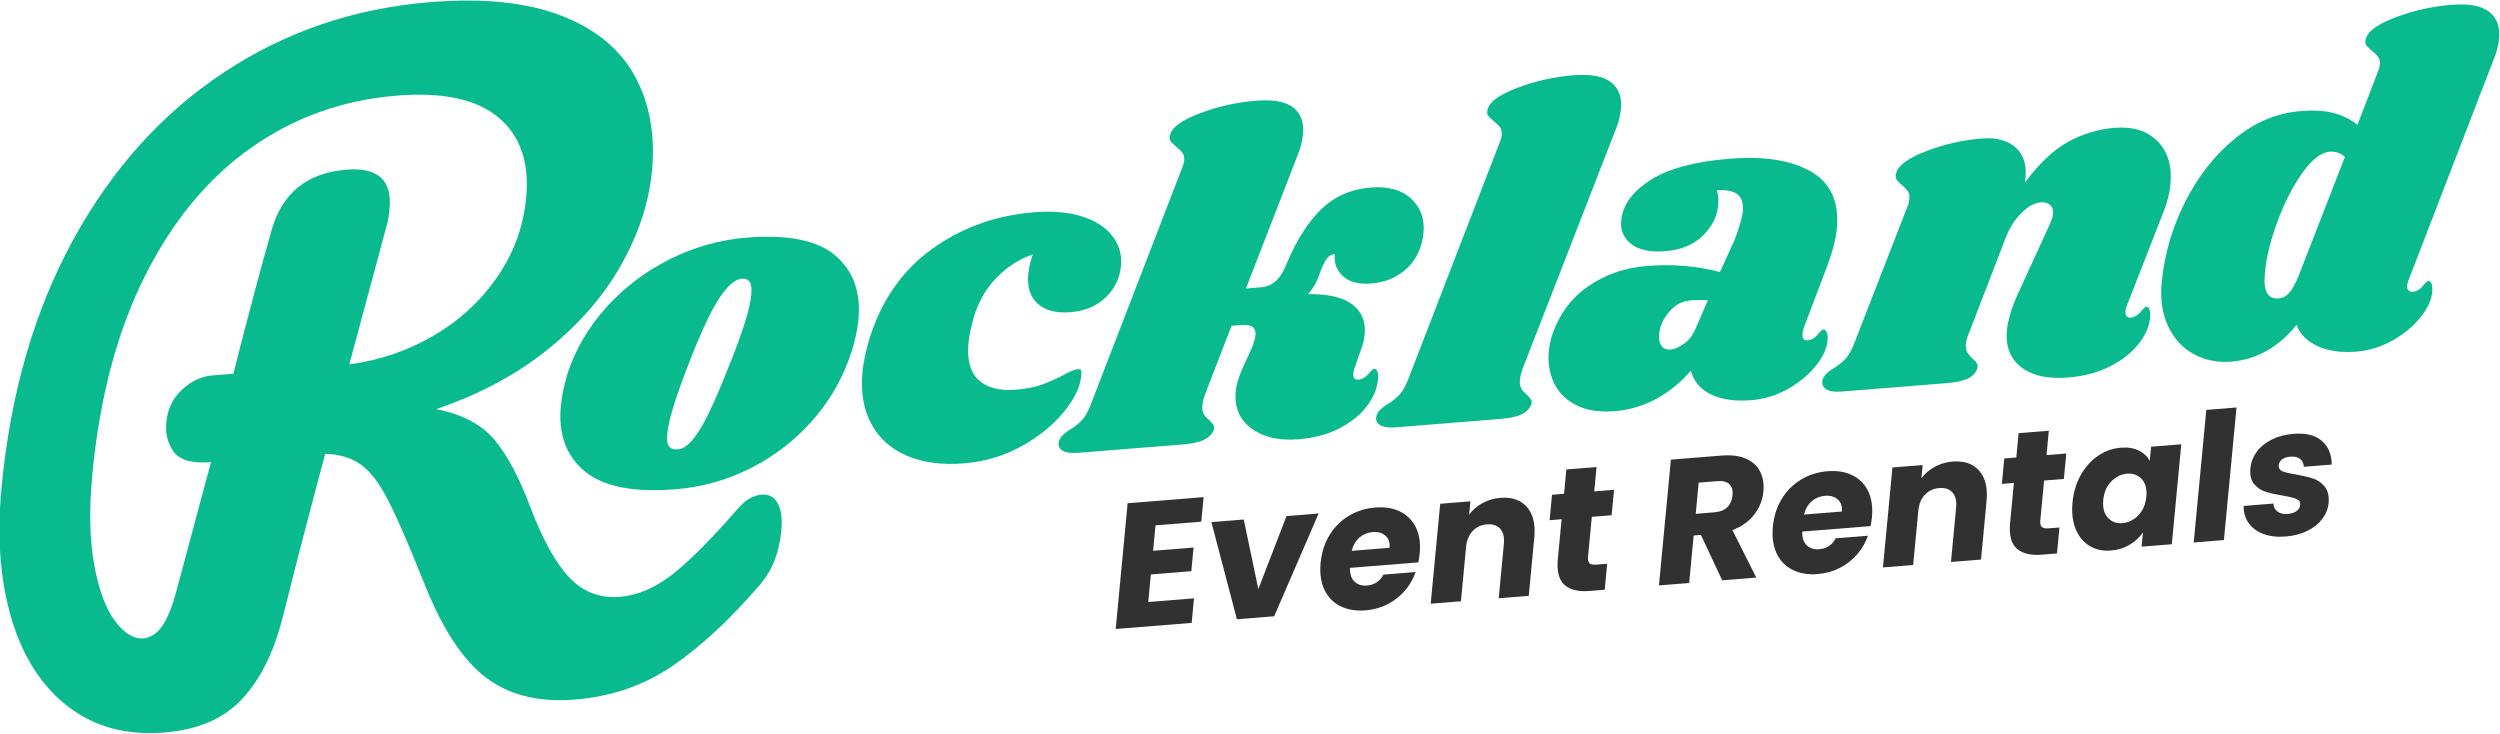 <svg xmlns="http://www.w3.org/2000/svg" xmlns:xlink="http://www.w3.org/1999/xlink" xmlns:serif="http://www.serif.com/" width="100%" height="100%" viewBox="0 0 1646 483" xml:space="preserve" style="fill-rule:evenodd;clip-rule:evenodd;stroke-linejoin:round;stroke-miterlimit:2;">    <g transform="matrix(1,0,0,1,-803.848,-1049.03)">        <g transform="matrix(0.997,-0.08,-0.096,1.011,638.3,-312.049)">            <g transform="matrix(1,0,0,1,185.188,653.687)">                <path d="M914.9,1121.75L914.9,1138.32L941.617,1138.32L941.617,1153.72L914.9,1153.72L914.9,1171.68L945.117,1171.68L945.117,1187.67L894.95,1187.67L894.95,1105.77L945.117,1105.77L945.117,1121.75L914.9,1121.75Z" style="fill:rgb(49,49,49);fill-rule:nonzero;"></path>                <path d="M987.35,1169L1001.47,1122.57L1022.7,1122.57L999.6,1187.67L974.983,1187.67L951.883,1122.57L973.233,1122.57L987.35,1169Z" style="fill:rgb(49,49,49);fill-rule:nonzero;"></path>                <path d="M1092.47,1154.07C1092.47,1155.93 1092.35,1157.88 1092.12,1159.9L1046.97,1159.9C1047.28,1163.94 1048.58,1167.04 1050.88,1169.17C1053.17,1171.31 1055.99,1172.38 1059.33,1172.38C1064.31,1172.38 1067.77,1170.28 1069.72,1166.08L1090.95,1166.08C1089.86,1170.36 1087.9,1174.21 1085.06,1177.63C1082.22,1181.06 1078.66,1183.74 1074.38,1185.68C1070.11,1187.63 1065.32,1188.6 1060.03,1188.6C1053.66,1188.6 1047.98,1187.24 1043,1184.52C1038.02,1181.79 1034.13,1177.91 1031.33,1172.85C1028.53,1167.79 1027.13,1161.88 1027.13,1155.12C1027.13,1148.35 1028.51,1142.44 1031.28,1137.38C1034.04,1132.33 1037.91,1128.44 1042.88,1125.72C1047.86,1122.99 1053.58,1121.63 1060.03,1121.63C1066.33,1121.63 1071.93,1122.96 1076.83,1125.6C1081.73,1128.24 1085.56,1132.02 1088.33,1136.92C1091.09,1141.82 1092.47,1147.53 1092.47,1154.07ZM1072.05,1148.82C1072.05,1145.39 1070.88,1142.67 1068.55,1140.65C1066.22,1138.63 1063.3,1137.62 1059.8,1137.62C1056.46,1137.62 1053.64,1138.59 1051.34,1140.53C1049.05,1142.48 1047.63,1145.24 1047.08,1148.82L1072.05,1148.82Z" style="fill:rgb(49,49,49);fill-rule:nonzero;"></path>                <path d="M1142.63,1121.87C1150.26,1121.87 1156.34,1124.34 1160.89,1129.28C1165.44,1134.21 1167.72,1141 1167.72,1149.63L1167.72,1187.67L1147.88,1187.67L1147.88,1152.32C1147.88,1147.96 1146.76,1144.58 1144.5,1142.17C1142.24,1139.76 1139.21,1138.55 1135.4,1138.55C1131.59,1138.55 1128.56,1139.76 1126.3,1142.17C1124.04,1144.58 1122.92,1147.96 1122.92,1152.32L1122.92,1187.67L1102.97,1187.67L1102.97,1122.57L1122.92,1122.57L1122.92,1131.2C1124.94,1128.32 1127.66,1126.05 1131.08,1124.38C1134.51,1122.7 1138.36,1121.87 1142.63,1121.87Z" style="fill:rgb(49,49,49);fill-rule:nonzero;"></path>                <path d="M1217.88,1170.75L1217.88,1187.67L1207.73,1187.67C1200.5,1187.67 1194.86,1185.9 1190.82,1182.36C1186.77,1178.82 1184.75,1173.04 1184.75,1165.03L1184.75,1139.13L1176.82,1139.13L1176.82,1122.57L1184.75,1122.57L1184.75,1106.7L1204.7,1106.7L1204.7,1122.57L1217.77,1122.57L1217.77,1139.13L1204.7,1139.13L1204.7,1165.27C1204.7,1167.21 1205.17,1168.61 1206.1,1169.47C1207.03,1170.32 1208.59,1170.75 1210.77,1170.75L1217.88,1170.75Z" style="fill:rgb(49,49,49);fill-rule:nonzero;"></path>                <path d="M1295.47,1187.67L1278.43,1156.75L1273.65,1156.75L1273.65,1187.67L1253.7,1187.67L1253.7,1105.77L1287.18,1105.77C1293.64,1105.77 1299.14,1106.89 1303.69,1109.15C1308.24,1111.41 1311.64,1114.5 1313.9,1118.42C1316.16,1122.35 1317.28,1126.73 1317.28,1131.55C1317.28,1136.99 1315.75,1141.86 1312.67,1146.13C1309.6,1150.41 1305.07,1153.44 1299.08,1155.23L1317.98,1187.67L1295.47,1187.67ZM1273.65,1142.63L1286.02,1142.63C1289.67,1142.63 1292.41,1141.74 1294.24,1139.95C1296.07,1138.16 1296.98,1135.63 1296.98,1132.37C1296.98,1129.26 1296.07,1126.81 1294.24,1125.02C1292.41,1123.23 1289.67,1122.33 1286.02,1122.33L1273.65,1122.33L1273.65,1142.63Z" style="fill:rgb(49,49,49);fill-rule:nonzero;"></path>                <path d="M1391.13,1154.07C1391.13,1155.93 1391.02,1157.88 1390.78,1159.9L1345.63,1159.9C1345.94,1163.94 1347.25,1167.04 1349.54,1169.17C1351.84,1171.31 1354.66,1172.38 1358,1172.38C1362.98,1172.38 1366.44,1170.28 1368.38,1166.08L1389.62,1166.08C1388.53,1170.36 1386.56,1174.21 1383.73,1177.63C1380.89,1181.06 1377.33,1183.74 1373.05,1185.68C1368.77,1187.63 1363.99,1188.6 1358.7,1188.6C1352.32,1188.6 1346.64,1187.24 1341.67,1184.52C1336.69,1181.79 1332.8,1177.91 1330,1172.85C1327.2,1167.79 1325.8,1161.88 1325.8,1155.12C1325.8,1148.35 1327.18,1142.44 1329.94,1137.38C1332.7,1132.33 1336.57,1128.44 1341.55,1125.72C1346.53,1122.99 1352.24,1121.63 1358.7,1121.63C1365,1121.63 1370.6,1122.96 1375.5,1125.6C1380.4,1128.24 1384.23,1132.02 1386.99,1136.92C1389.75,1141.82 1391.13,1147.53 1391.13,1154.07ZM1370.72,1148.82C1370.72,1145.39 1369.55,1142.67 1367.22,1140.65C1364.88,1138.63 1361.97,1137.62 1358.47,1137.62C1355.12,1137.62 1352.3,1138.59 1350.01,1140.53C1347.71,1142.48 1346.29,1145.24 1345.75,1148.82L1370.72,1148.82Z" style="fill:rgb(49,49,49);fill-rule:nonzero;"></path>                <path d="M1441.3,1121.87C1448.92,1121.87 1455.01,1124.34 1459.56,1129.28C1464.11,1134.21 1466.38,1141 1466.38,1149.63L1466.38,1187.67L1446.55,1187.67L1446.55,1152.32C1446.55,1147.96 1445.42,1144.58 1443.17,1142.17C1440.91,1139.76 1437.88,1138.55 1434.07,1138.55C1430.26,1138.55 1427.22,1139.76 1424.97,1142.17C1422.71,1144.58 1421.58,1147.96 1421.58,1152.32L1421.58,1187.67L1401.63,1187.67L1401.63,1122.57L1421.58,1122.57L1421.58,1131.2C1423.61,1128.32 1426.33,1126.05 1429.75,1124.38C1433.17,1122.7 1437.02,1121.87 1441.3,1121.87Z" style="fill:rgb(49,49,49);fill-rule:nonzero;"></path>                <path d="M1516.55,1170.75L1516.55,1187.67L1506.4,1187.67C1499.17,1187.67 1493.53,1185.9 1489.48,1182.36C1485.44,1178.82 1483.42,1173.04 1483.42,1165.03L1483.42,1139.13L1475.48,1139.13L1475.48,1122.57L1483.42,1122.57L1483.42,1106.7L1503.37,1106.7L1503.37,1122.57L1516.43,1122.57L1516.43,1139.13L1503.37,1139.13L1503.37,1165.27C1503.37,1167.21 1503.83,1168.61 1504.77,1169.47C1505.7,1170.32 1507.26,1170.75 1509.43,1170.75L1516.55,1170.75Z" style="fill:rgb(49,49,49);fill-rule:nonzero;"></path>                <path d="M1523.67,1155C1523.67,1148.31 1524.93,1142.44 1527.46,1137.38C1529.99,1132.33 1533.43,1128.44 1537.78,1125.72C1542.14,1122.99 1547,1121.63 1552.37,1121.63C1556.96,1121.63 1560.98,1122.57 1564.44,1124.43C1567.9,1126.3 1570.57,1128.75 1572.43,1131.78L1572.43,1122.57L1592.38,1122.57L1592.38,1187.67L1572.43,1187.67L1572.43,1178.45C1570.49,1181.48 1567.79,1183.93 1564.33,1185.8C1560.86,1187.67 1556.84,1188.6 1552.25,1188.6C1546.96,1188.6 1542.14,1187.22 1537.78,1184.46C1533.43,1181.7 1529.99,1177.77 1527.46,1172.67C1524.93,1167.58 1523.67,1161.69 1523.67,1155ZM1572.43,1155.12C1572.43,1150.14 1571.05,1146.21 1568.29,1143.33C1565.53,1140.46 1562.17,1139.02 1558.2,1139.02C1554.23,1139.02 1550.87,1140.44 1548.11,1143.28C1545.35,1146.11 1543.97,1150.02 1543.97,1155C1543.97,1159.98 1545.35,1163.92 1548.11,1166.84C1550.87,1169.76 1554.23,1171.22 1558.2,1171.22C1562.17,1171.22 1565.53,1169.78 1568.29,1166.9C1571.05,1164.02 1572.43,1160.09 1572.43,1155.12Z" style="fill:rgb(49,49,49);fill-rule:nonzero;"></path>                <rect x="1606.85" y="1101.33" width="19.95" height="86.333" style="fill:rgb(49,49,49);fill-rule:nonzero;"></rect>                <path d="M1667.75,1188.6C1662.07,1188.6 1657.02,1187.63 1652.58,1185.68C1648.15,1183.74 1644.65,1181.08 1642.08,1177.69C1639.52,1174.31 1638.08,1170.52 1637.77,1166.32L1657.48,1166.32C1657.72,1168.57 1658.77,1170.4 1660.63,1171.8C1662.5,1173.2 1664.79,1173.9 1667.52,1173.9C1670.01,1173.9 1671.93,1173.41 1673.29,1172.44C1674.65,1171.47 1675.33,1170.21 1675.33,1168.65C1675.33,1166.78 1674.36,1165.4 1672.42,1164.51C1670.47,1163.61 1667.32,1162.62 1662.97,1161.53C1658.3,1160.44 1654.41,1159.3 1651.3,1158.09C1648.19,1156.89 1645.51,1154.98 1643.25,1152.38C1640.99,1149.77 1639.87,1146.25 1639.87,1141.82C1639.87,1138.08 1640.9,1134.68 1642.96,1131.61C1645.02,1128.54 1648.05,1126.11 1652.06,1124.32C1656.06,1122.53 1660.83,1121.63 1666.35,1121.63C1674.52,1121.63 1680.95,1123.66 1685.66,1127.7C1690.36,1131.74 1693.07,1137.11 1693.77,1143.8L1675.33,1143.8C1675.02,1141.54 1674.03,1139.76 1672.36,1138.43C1670.69,1137.11 1668.49,1136.45 1665.77,1136.45C1663.43,1136.45 1661.64,1136.9 1660.4,1137.79C1659.16,1138.69 1658.53,1139.91 1658.53,1141.47C1658.53,1143.33 1659.53,1144.73 1661.51,1145.67C1663.49,1146.6 1666.58,1147.53 1670.78,1148.47C1675.61,1149.71 1679.53,1150.94 1682.57,1152.14C1685.6,1153.35 1688.26,1155.29 1690.56,1157.98C1692.85,1160.66 1694.04,1164.26 1694.12,1168.77C1694.12,1172.58 1693.05,1175.98 1690.91,1178.98C1688.77,1181.97 1685.7,1184.32 1681.69,1186.03C1677.69,1187.74 1673.04,1188.6 1667.75,1188.6Z" style="fill:rgb(49,49,49);fill-rule:nonzero;"></path>            </g>            <g transform="matrix(1,0,0,1,51,491.937)">                <g transform="matrix(1,0,0,1,-33,0)">                    <path d="M1900.4,1188.65C1900,1190.25 1899.8,1191.35 1899.8,1191.95C1899.8,1193.35 1900.2,1194.45 1901,1195.25C1901.8,1196.05 1902.8,1196.45 1904,1196.45C1906.4,1196.45 1908.45,1195.4 1910.15,1193.3C1911.85,1191.2 1913,1190.15 1913.6,1190.15C1914.6,1190.15 1915.4,1190.85 1916,1192.25C1916.6,1193.65 1916.9,1195.25 1916.9,1197.05C1917.1,1202.45 1915.05,1207.95 1910.75,1213.55C1906.45,1219.15 1900.7,1223.75 1893.5,1227.35C1886.3,1230.95 1878.5,1232.75 1870.1,1232.75C1860.1,1232.75 1851.4,1230.85 1844,1227.05C1836.6,1223.25 1831.5,1218.25 1828.7,1212.05C1823.3,1219.05 1817.1,1224.25 1810.1,1227.65C1803.1,1231.05 1795.7,1232.75 1787.9,1232.75C1778.7,1232.75 1770.15,1230.45 1762.25,1225.85C1754.35,1221.25 1748.05,1214.7 1743.35,1206.2C1738.65,1197.7 1736.3,1188.05 1736.3,1177.25C1736.3,1159.05 1739.75,1141.9 1746.65,1125.8C1753.55,1109.7 1763.2,1096.7 1775.6,1086.8C1788,1076.9 1802.1,1071.95 1817.9,1071.95C1826.5,1071.95 1833.85,1072.95 1839.95,1074.95C1846.05,1076.95 1851.6,1079.95 1856.6,1083.95L1866.8,1050.35C1867.4,1048.55 1867.7,1047.05 1867.7,1045.85C1867.7,1043.65 1867.15,1041.85 1866.05,1040.45C1864.95,1039.05 1863.5,1037.65 1861.7,1036.25C1859.7,1034.65 1858.25,1033.25 1857.35,1032.05C1856.45,1030.85 1856.3,1029.25 1856.9,1027.25C1858.1,1022.65 1864.4,1018.65 1875.8,1015.25C1887.2,1011.85 1899.1,1010.15 1911.5,1010.15C1923.1,1010.15 1931.65,1012.35 1937.15,1016.75C1942.65,1021.15 1945.4,1027.15 1945.4,1034.75C1945.4,1039.15 1944.7,1043.45 1943.3,1047.65L1900.4,1188.65ZM1850.3,1104.35C1847.1,1101.55 1843.6,1100.15 1839.8,1100.15C1834,1100.15 1828.3,1104.45 1822.7,1113.05C1817.1,1121.65 1812.6,1132.05 1809.2,1144.25C1805.8,1156.45 1804.2,1167.45 1804.4,1177.25C1804.4,1188.25 1808,1193.75 1815.2,1193.75C1817.8,1193.75 1820,1192.7 1821.8,1190.6C1823.6,1188.5 1825.3,1185.05 1826.9,1180.25L1850.3,1104.35Z" style="fill:rgb(10,186,143);fill-rule:nonzero;"></path>                </g>                <g transform="matrix(1,0,0,1,-22,0)">                    <path d="M1703.6,1190.45C1703.2,1191.25 1703,1192.45 1703,1194.05C1703,1195.45 1703.35,1196.55 1704.05,1197.35C1704.75,1198.15 1705.7,1198.55 1706.9,1198.55C1709.3,1198.55 1711.35,1197.5 1713.05,1195.4C1714.75,1193.3 1715.9,1192.25 1716.5,1192.25C1717.5,1192.25 1718.3,1192.9 1718.9,1194.2C1719.5,1195.5 1719.8,1197.05 1719.8,1198.85C1720,1204.65 1718.1,1210.3 1714.1,1215.8C1710.1,1221.3 1704.25,1225.8 1696.55,1229.3C1688.85,1232.8 1679.6,1234.55 1668.8,1234.55C1655.6,1234.55 1645.1,1231.5 1637.3,1225.4C1629.5,1219.3 1625.5,1211.15 1625.3,1200.95C1625.3,1193.55 1627.1,1185.25 1630.7,1176.05L1647.2,1132.85C1648.2,1130.25 1648.7,1128.15 1648.7,1126.55C1648.7,1123.95 1647.85,1121.9 1646.15,1120.4C1644.45,1118.9 1642.4,1118.15 1640,1118.15C1635.6,1118.15 1631.4,1120.2 1627.4,1124.3C1623.4,1128.4 1620.5,1133.45 1618.7,1139.45L1600.1,1200.65C1599.3,1202.85 1598.9,1204.95 1598.9,1206.95C1598.9,1209.35 1599.4,1211.3 1600.4,1212.8C1601.4,1214.3 1602.8,1215.85 1604.6,1217.45C1606,1218.65 1607,1219.75 1607.6,1220.75C1608.2,1221.75 1608.3,1222.95 1607.9,1224.35C1607.1,1226.95 1605.2,1228.85 1602.2,1230.05C1599.2,1231.25 1594.5,1231.85 1588.1,1231.85L1519.7,1231.85C1514.5,1231.85 1510.75,1231 1508.45,1229.3C1506.15,1227.6 1505.3,1225.35 1505.9,1222.55C1506.7,1220.15 1508.8,1218.05 1512.2,1216.25C1515.2,1214.65 1517.7,1212.75 1519.7,1210.55C1521.7,1208.35 1523.4,1204.85 1524.8,1200.05L1551.5,1113.35C1551.9,1112.35 1552.1,1110.95 1552.1,1109.15C1552.1,1106.95 1551.65,1105.25 1550.75,1104.05C1549.85,1102.85 1548.4,1101.35 1546.4,1099.55C1544.4,1097.95 1543,1096.55 1542.2,1095.35C1541.4,1094.15 1541.3,1092.55 1541.9,1090.55C1543.1,1085.95 1549.4,1081.9 1560.8,1078.4C1572.2,1074.9 1584.1,1073.15 1596.5,1073.15C1606.5,1073.15 1614.4,1075.9 1620.2,1081.4C1626,1086.9 1628.6,1094.55 1628,1104.35C1636.2,1092.55 1644.9,1084.4 1654.1,1079.9C1663.3,1075.4 1673.3,1073.15 1684.1,1073.15C1696.3,1073.15 1706.15,1076.85 1713.65,1084.25C1721.15,1091.65 1724.9,1101.25 1724.9,1113.05C1724.9,1119.25 1723.9,1125.35 1721.9,1131.35L1703.6,1190.45Z" style="fill:rgb(10,186,143);fill-rule:nonzero;"></path>                </g>                <g transform="matrix(1,0,0,1,-21,0)">                    <path d="M1428.8,1073.15C1451.8,1073.15 1470.2,1077.4 1484,1085.9C1497.8,1094.4 1504.7,1107.35 1504.7,1124.75C1504.7,1131.35 1503.5,1138.85 1501.1,1147.25L1488.8,1188.65C1488.6,1189.45 1488.5,1190.45 1488.5,1191.65C1488.5,1194.85 1489.8,1196.45 1492.4,1196.45C1494.8,1196.45 1496.85,1195.4 1498.55,1193.3C1500.25,1191.2 1501.4,1190.15 1502,1190.15C1503,1190.15 1503.85,1190.85 1504.55,1192.25C1505.25,1193.65 1505.6,1195.25 1505.6,1197.05C1505.8,1202.45 1503.75,1207.95 1499.45,1213.55C1495.15,1219.15 1489.4,1223.75 1482.2,1227.35C1475,1230.95 1467.1,1232.75 1458.5,1232.75C1448.1,1232.75 1439.2,1230.85 1431.8,1227.05C1424.4,1223.25 1419.3,1217.65 1416.5,1210.25C1410.5,1217.45 1403.4,1223 1395.2,1226.9C1387,1230.8 1378.2,1232.75 1368.8,1232.75C1358.2,1232.75 1349.3,1230.7 1342.1,1226.6C1334.9,1222.5 1329.55,1217.2 1326.05,1210.7C1322.55,1204.2 1320.8,1197.35 1320.8,1190.15C1320.8,1186.95 1321.1,1183.85 1321.7,1180.85C1324.9,1167.05 1331.85,1156.65 1342.55,1149.65C1353.25,1142.65 1366,1139.15 1380.8,1139.15C1397.4,1139.15 1413.7,1141.75 1429.7,1146.95L1437.2,1127.15C1439.8,1118.75 1441.1,1112.25 1441.1,1107.65C1440.9,1102.85 1439.3,1099.25 1436.3,1096.85C1433.3,1094.45 1428.7,1093.25 1422.5,1093.25C1423.7,1096.45 1424.3,1099.75 1424.3,1103.15C1424.3,1110.55 1421.5,1116.95 1415.9,1122.35C1410.3,1127.75 1402.3,1130.45 1391.9,1130.45C1382.1,1130.45 1374.45,1128.3 1368.95,1124C1363.45,1119.7 1360.7,1114.35 1360.7,1107.95C1360.7,1097.95 1366.3,1089.65 1377.5,1083.05C1388.7,1076.45 1405.8,1073.15 1428.8,1073.15ZM1412,1164.05C1406.4,1164.05 1401.85,1166.2 1398.35,1170.5C1394.85,1174.8 1393.1,1179.45 1393.1,1184.45C1393.1,1187.65 1393.85,1190.25 1395.35,1192.25C1396.85,1194.25 1399,1195.25 1401.8,1195.25C1404.4,1195.25 1407.25,1194.2 1410.35,1192.1C1413.45,1190 1415.7,1186.85 1417.1,1182.65L1423.4,1164.95C1420,1164.35 1416.2,1164.05 1412,1164.05Z" style="fill:rgb(10,186,143);fill-rule:nonzero;"></path>                </g>                <g transform="matrix(1,0,0,1,-9,0)">                    <path d="M1307.6,1010.15C1319.2,1010.15 1327.75,1012.35 1333.25,1016.75C1338.75,1021.15 1341.5,1027.15 1341.5,1034.75C1341.5,1039.15 1340.8,1043.45 1339.4,1047.65L1292.3,1200.65C1291.7,1203.05 1291.4,1205.15 1291.4,1206.95C1291.4,1209.55 1291.9,1211.6 1292.9,1213.1C1293.9,1214.6 1295.3,1216.05 1297.1,1217.45C1298.5,1218.85 1299.5,1220 1300.1,1220.9C1300.7,1221.8 1300.8,1222.95 1300.4,1224.35C1299.4,1226.95 1297.4,1228.85 1294.4,1230.05C1291.4,1231.25 1286.8,1231.85 1280.6,1231.85L1212.2,1231.85C1207,1231.85 1203.2,1231 1200.8,1229.3C1198.4,1227.6 1197.6,1225.35 1198.4,1222.55C1199.2,1220.15 1201.3,1218.05 1204.7,1216.25C1207.7,1214.65 1210.2,1212.75 1212.2,1210.55C1214.2,1208.35 1215.9,1204.85 1217.3,1200.05L1262.9,1050.35C1263.5,1048.55 1263.8,1047.05 1263.8,1045.85C1263.8,1043.65 1263.25,1041.85 1262.15,1040.45C1261.05,1039.05 1259.6,1037.65 1257.8,1036.25C1255.8,1034.65 1254.35,1033.25 1253.45,1032.05C1252.55,1030.85 1252.4,1029.25 1253,1027.25C1254.2,1022.65 1260.5,1018.65 1271.9,1015.25C1283.3,1011.85 1295.2,1010.15 1307.6,1010.15Z" style="fill:rgb(10,186,143);fill-rule:nonzero;"></path>                </g>                <g transform="matrix(1,0,0,1,-9,0)">                    <path d="M1180.1,1073.15C1191.5,1073.15 1200.65,1076.3 1207.55,1082.6C1214.45,1088.9 1217.9,1096.55 1217.9,1105.55C1217.9,1115.15 1215,1122.65 1209.2,1128.05C1203.4,1133.45 1195.8,1136.15 1186.4,1136.15C1178,1136.15 1171.5,1134 1166.9,1129.7C1162.3,1125.4 1160.1,1120.55 1160.3,1115.15C1158.3,1114.75 1156.6,1115.55 1155.2,1117.55C1153.8,1119.55 1152.3,1123.45 1150.7,1129.25C1149.7,1133.05 1147.8,1136.55 1145,1139.75C1158.6,1140.75 1168.7,1143.85 1175.3,1149.05C1181.9,1154.25 1185.2,1160.95 1185.2,1169.15C1185.2,1173.15 1184.5,1177.15 1183.1,1181.15L1180.7,1190.45C1180.3,1191.45 1180.1,1192.75 1180.1,1194.35C1180.1,1197.15 1181.4,1198.55 1184,1198.55C1186.4,1198.55 1188.45,1197.5 1190.15,1195.4C1191.85,1193.3 1193,1192.25 1193.6,1192.25C1194.6,1192.25 1195.4,1192.9 1196,1194.2C1196.6,1195.5 1196.9,1197.05 1196.9,1198.85C1197.1,1204.65 1195.35,1210.3 1191.65,1215.8C1187.95,1221.3 1182.35,1225.8 1174.85,1229.3C1167.35,1232.8 1158.3,1234.55 1147.7,1234.55C1134.9,1234.55 1124.25,1231.35 1115.75,1224.95C1107.25,1218.55 1103,1210.15 1103,1199.75C1103,1195.95 1103.8,1191.65 1105.4,1186.85L1111.1,1171.85C1112.1,1168.25 1112.6,1165.65 1112.6,1164.05C1112.6,1161.45 1111.75,1159.55 1110.05,1158.35C1108.35,1157.15 1105.7,1156.55 1102.1,1156.55L1096.1,1156.55L1082.6,1200.65C1082,1203.05 1081.7,1205.15 1081.7,1206.95C1081.7,1209.55 1082.2,1211.6 1083.2,1213.1C1084.2,1214.6 1085.6,1216.05 1087.4,1217.45C1088.8,1218.85 1089.8,1220 1090.4,1220.9C1091,1221.8 1091.1,1222.95 1090.7,1224.35C1089.7,1226.95 1087.7,1228.85 1084.7,1230.05C1081.7,1231.25 1077.1,1231.85 1070.9,1231.85L1002.5,1231.85C997.3,1231.85 993.5,1231 991.1,1229.3C988.7,1227.6 987.9,1225.35 988.7,1222.55C989.5,1220.15 991.6,1218.05 995,1216.25C998,1214.65 1000.5,1212.75 1002.5,1210.55C1004.5,1208.35 1006.2,1204.85 1007.6,1200.05L1053.2,1050.35C1053.8,1048.55 1054.1,1047.05 1054.1,1045.85C1054.1,1043.65 1053.55,1041.85 1052.45,1040.45C1051.35,1039.05 1049.9,1037.65 1048.1,1036.25C1046.1,1034.65 1044.65,1033.25 1043.75,1032.05C1042.85,1030.85 1042.7,1029.25 1043.3,1027.25C1044.5,1022.65 1050.8,1018.65 1062.2,1015.25C1073.6,1011.85 1085.5,1010.15 1097.9,1010.15C1109.5,1010.15 1118,1012.3 1123.4,1016.6C1128.8,1020.9 1131.5,1026.85 1131.5,1034.45C1131.5,1039.05 1130.8,1043.45 1129.4,1047.65L1103.3,1132.85L1113.2,1132.85C1117.2,1132.85 1120.45,1131.65 1122.95,1129.25C1125.45,1126.85 1127.4,1123.35 1128.8,1118.75C1133.8,1103.95 1140.3,1092.65 1148.3,1084.85C1156.3,1077.05 1166.9,1073.15 1180.1,1073.15Z" style="fill:rgb(10,186,143);fill-rule:nonzero;"></path>                </g>                <path d="M948.5,1071.65C960.7,1071.65 971.4,1073.4 980.6,1076.9C989.8,1080.4 996.95,1085.2 1002.05,1091.3C1007.15,1097.4 1009.7,1104.15 1009.7,1111.55C1009.7,1119.55 1006.95,1126.15 1001.45,1131.35C995.95,1136.55 988.5,1139.15 979.1,1139.15C969.5,1139.15 962,1136.7 956.6,1131.8C951.2,1126.9 948.5,1120.25 948.5,1111.85C948.5,1107.85 949.1,1103.65 950.3,1099.25C941.9,1101.45 934.45,1105.8 927.95,1112.3C921.45,1118.8 917.1,1127.35 914.9,1137.95C913.7,1143.95 913.1,1149.35 913.1,1154.15C913.1,1164.95 916.1,1173.15 922.1,1178.75C928.1,1184.35 936.7,1187.15 947.9,1187.15C954.3,1187.15 959.8,1186.5 964.4,1185.2C969,1183.9 973.7,1182.15 978.5,1179.95C982.5,1177.95 985.4,1176.95 987.2,1176.95C988.4,1176.95 989.2,1177.2 989.6,1177.7C990,1178.2 990.2,1179.25 990.2,1180.85C990.4,1188.25 987.35,1196 981.05,1204.1C974.75,1212.2 966.05,1219 954.95,1224.5C943.85,1230 931.4,1232.75 917.6,1232.75C903.2,1232.75 890.45,1230.1 879.35,1224.8C868.25,1219.5 859.65,1211.9 853.55,1202C847.45,1192.1 844.4,1180.55 844.4,1167.35C844.4,1161.15 845.2,1154.25 846.8,1146.65C852.2,1121.85 864.15,1103.15 882.65,1090.55C901.15,1077.95 923.1,1071.65 948.5,1071.65Z" style="fill:rgb(10,186,143);fill-rule:nonzero;"></path>                <path d="M758.9,1073.15C786.1,1073.15 806.15,1078.65 819.05,1089.65C831.95,1100.65 838.4,1115.05 838.4,1132.85C838.4,1138.85 837.6,1145.55 836,1152.95C832.2,1169.35 825.1,1183.7 814.7,1196C804.3,1208.3 791.55,1217.8 776.45,1224.5C761.35,1231.2 745,1234.55 727.4,1234.55C699.6,1234.55 679.05,1229 665.75,1217.9C652.45,1206.8 645.8,1192.05 645.8,1173.65C645.8,1167.45 646.6,1160.55 648.2,1152.95C652,1137.35 659.25,1123.5 669.95,1111.4C680.65,1099.3 693.75,1089.9 709.25,1083.2C724.75,1076.5 741.3,1073.15 758.9,1073.15ZM758,1099.85C753.8,1099.85 749.35,1103.6 744.65,1111.1C739.95,1118.6 734.4,1132.75 728,1153.55C721.6,1174.35 718.4,1188.95 718.4,1197.35C718.4,1201.75 719.1,1204.7 720.5,1206.2C721.9,1207.7 723.8,1208.45 726.2,1208.45C730.4,1208.85 734.75,1205.25 739.25,1197.65C743.75,1190.05 749.4,1175.25 756.2,1153.25C762.4,1133.85 765.5,1119.75 765.5,1110.95C765.5,1106.75 764.85,1103.85 763.55,1102.25C762.25,1100.65 760.4,1099.85 758,1099.85Z" style="fill:rgb(10,186,143);fill-rule:nonzero;"></path>                <g transform="matrix(1.193,0,0,1.193,-1044.91,-233.875)">                    <path d="M1533.96,1237.62C1537.93,1237.62 1541.06,1239.46 1543.35,1243.12C1545.65,1246.79 1546.79,1251.83 1546.79,1258.25C1546.79,1270.17 1543.89,1279.64 1538.08,1286.67C1523.42,1304.39 1508.6,1318.06 1493.62,1327.69C1478.65,1337.31 1460.93,1342.12 1440.46,1342.12C1420.6,1342.12 1403.71,1336.78 1389.81,1326.08C1375.91,1315.39 1362.69,1297.06 1350.17,1271.08C1340.08,1250.31 1332.14,1234.95 1326.33,1225.02C1320.53,1215.09 1314.8,1207.99 1309.15,1203.71C1303.49,1199.43 1296.54,1196.83 1288.29,1195.92C1287.07,1202.33 1283.56,1222.5 1277.75,1256.42C1275.31,1271.69 1273.78,1281.01 1273.17,1284.38C1270.11,1303.01 1264,1317.3 1254.83,1327.23C1245.67,1337.16 1231.76,1342.12 1213.12,1342.12C1192.65,1342.12 1174.55,1336.09 1158.81,1324.02C1143.08,1311.95 1130.93,1295.15 1122.38,1273.6C1113.82,1252.06 1109.54,1227.54 1109.54,1200.04C1109.54,1148.71 1118.48,1104.4 1136.35,1067.12C1154.23,1029.85 1179.29,1001.35 1211.52,981.646C1243.76,961.938 1280.96,952.083 1323.12,952.083C1352.46,952.083 1377.06,956.514 1396.92,965.375C1416.78,974.236 1431.52,986.458 1441.15,1002.04C1450.77,1017.62 1455.58,1035.19 1455.58,1054.75C1455.58,1071.86 1451.54,1088.59 1443.44,1104.94C1435.34,1121.29 1423.19,1135.72 1407,1148.25C1390.81,1160.78 1371.1,1170.1 1347.88,1176.21C1362.54,1180.18 1373.85,1186.6 1381.79,1195.46C1389.74,1204.32 1397.68,1217.31 1405.62,1234.42C1414.18,1252.75 1422.66,1266.19 1431.06,1274.75C1439.46,1283.31 1449.17,1287.58 1460.17,1287.58C1469.94,1287.58 1479.26,1284.3 1488.12,1277.73C1496.99,1271.16 1508.14,1259.93 1521.58,1244.04C1525.25,1239.76 1529.38,1237.62 1533.96,1237.62ZM1225.04,1195.46C1214.65,1195.46 1207.55,1193.01 1203.73,1188.12C1199.91,1183.24 1198,1177.74 1198,1171.62C1198,1164.29 1200.37,1158.49 1205.1,1154.21C1209.84,1149.93 1215.26,1147.79 1221.38,1147.79L1232.83,1147.79C1237.72,1117.85 1242.31,1092.03 1246.58,1070.33C1250.56,1050.47 1263.39,1040.54 1285.08,1040.54C1302.5,1040.54 1311.21,1048.33 1311.21,1063.92C1311.21,1067.28 1311.06,1069.88 1310.75,1071.71L1297,1147.79C1313.5,1146.88 1328.55,1142.9 1342.15,1135.88C1355.74,1128.85 1366.59,1119.07 1374.69,1106.54C1382.79,1094.01 1386.83,1079.81 1386.83,1063.92C1386.83,1044.67 1380.26,1029.54 1367.12,1018.54C1353.99,1007.54 1334.74,1002.04 1309.38,1002.04C1279.43,1002.04 1253.23,1009.45 1230.77,1024.27C1208.31,1039.09 1190.82,1061.09 1178.29,1090.27C1165.76,1119.45 1159.5,1154.97 1159.5,1196.83C1159.5,1216.39 1161.49,1233.19 1165.46,1247.25C1169.43,1261.31 1174.32,1271.85 1180.12,1278.88C1185.93,1285.9 1191.43,1289.42 1196.62,1289.42C1200.6,1289.42 1203.88,1287.43 1206.48,1283.46C1209.08,1279.49 1211.14,1273.07 1212.67,1264.21L1225.04,1195.46Z" style="fill:rgb(10,186,143);fill-rule:nonzero;"></path>                </g>            </g>        </g>    </g></svg>